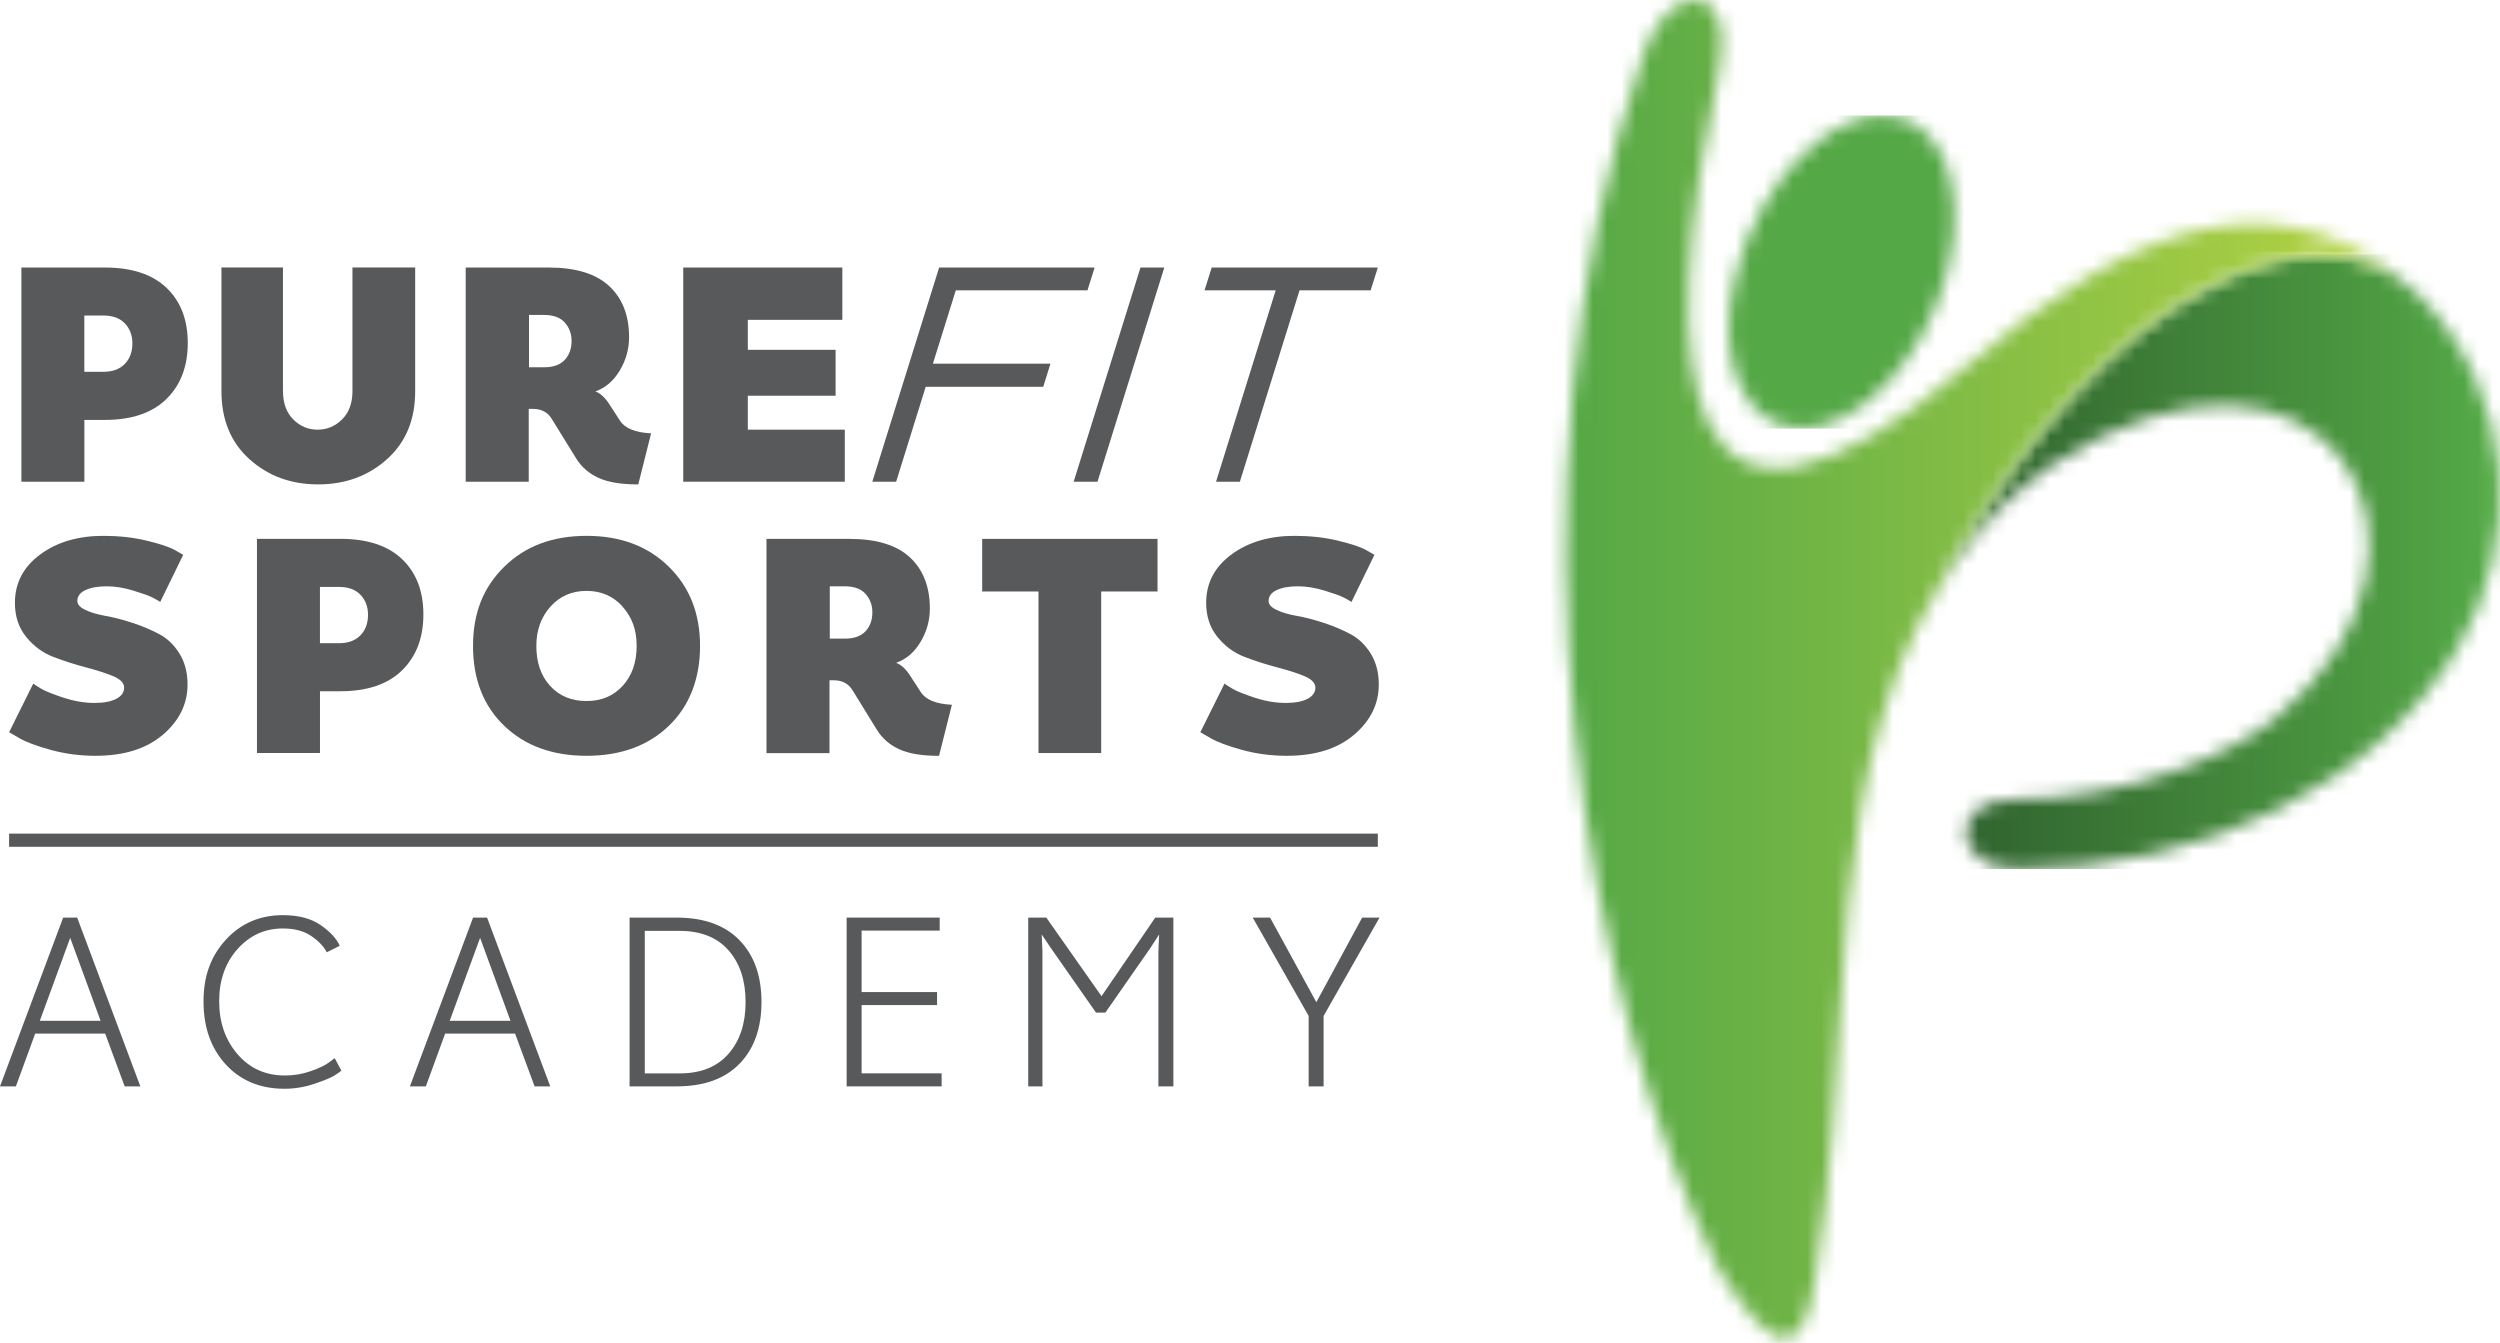 <svg width="175" height="94" viewBox="0 0 175 94" fill="none" xmlns="http://www.w3.org/2000/svg">
    <mask id="mask0_1651_4399" style="mask-type:luminance" maskUnits="userSpaceOnUse" x="134" y="17"
        width="41" height="44">
        <path
            d="M149.922 23.091C143.043 28.577 137.282 37.522 134.188 43.887C136.584 39.038 139.645 35.279 143.373 32.702C162.872 19.875 173.588 38.489 159.206 50.333C156.513 52.551 149.334 55.974 140.874 55.974C136.361 55.974 136.642 60.836 141.216 60.836C154.008 60.836 166.321 55.137 172.172 45.164C176.356 38.072 176.294 27.763 169.292 20.641C167.285 18.611 164.915 17.812 162.458 17.812C158.02 17.812 153.3 20.424 149.922 23.098"
            fill="white" />
    </mask>
    <g mask="url(#mask0_1651_4399)">
        <path d="M176.359 17.806H134.192V60.833H176.359V17.806Z"
            fill="url(#paint0_linear_1651_4399)" />
    </g>
    <mask id="mask1_1651_4399" style="mask-type:luminance" maskUnits="userSpaceOnUse" x="109" y="0"
        width="60" height="94">
        <path
            d="M115.064 3.721C104.393 34.703 111.091 70.139 120.307 88.844C124.613 95.907 126.31 94.391 127.038 89.723C128.311 81.567 128.463 76.356 128.948 68.927C129.433 61.56 130.19 51.981 134.192 43.887C137.285 37.522 143.043 28.577 149.925 23.091C154.987 19.089 163.325 15.148 168.81 20.182C165.083 16.665 159.898 14.848 154.289 16.028C148.923 17.178 143.376 20.757 137.89 25.425C117.217 43.127 115.759 25.971 120.34 4.904C121.038 1.658 120.003 0 118.604 0C117.401 0 115.93 1.225 115.061 3.718"
            fill="white" />
    </mask>
    <g mask="url(#mask1_1651_4399)">
        <path d="M168.81 0H104.393V95.904H168.81V0Z" fill="url(#paint1_linear_1651_4399)" />
    </g>
    <mask id="mask2_1651_4399" style="mask-type:luminance" maskUnits="userSpaceOnUse" x="121" y="8"
        width="16" height="22">
        <path
            d="M121.549 19.057C119.971 25.089 122.005 30 126.097 30C130.19 30 134.735 25.089 136.312 19.057C137.858 12.996 135.827 8.082 131.764 8.082C127.701 8.082 123.123 12.992 121.549 19.057Z"
            fill="white" />
    </mask>
    <g mask="url(#mask2_1651_4399)">
        <path d="M137.861 8.085H119.974V30.003H137.861V8.085Z"
            fill="url(#paint2_linear_1651_4399)" />
    </g>
    <path
        d="M11.647 27.936C10.648 28.906 9.213 29.394 7.341 29.394H5.906V33.72H1.497V18.727H7.341C9.226 18.727 10.665 19.202 11.657 20.149C12.649 21.099 13.144 22.386 13.144 24.015C13.144 25.645 12.643 26.963 11.644 27.933M8.741 22.641C8.392 22.27 7.888 22.085 7.231 22.085H5.903V26.026H7.231C7.875 26.026 8.372 25.845 8.731 25.48C9.087 25.114 9.268 24.633 9.268 24.035C9.268 23.479 9.093 23.013 8.744 22.641"
        fill="#58595B" />
    <path
        d="M19.81 27.378C19.81 28.221 20.049 28.881 20.527 29.359C21.006 29.838 21.575 30.077 22.231 30.077C22.887 30.077 23.46 29.838 23.945 29.359C24.429 28.881 24.672 28.221 24.672 27.378V18.724H29.062V27.397C29.062 29.382 28.406 30.963 27.09 32.142C25.777 33.319 24.171 33.907 22.27 33.907C20.369 33.907 18.769 33.319 17.46 32.142C16.154 30.966 15.501 29.375 15.501 27.378V18.724H19.807V27.378H19.81Z"
        fill="#58595B" />
    <path
        d="M32.598 18.727H38.401C40.299 18.727 41.715 19.16 42.642 20.023C43.57 20.886 44.036 22.082 44.036 23.611C44.036 24.426 43.822 25.195 43.392 25.922C42.962 26.65 42.393 27.145 41.679 27.4C42.022 27.529 42.342 27.82 42.642 28.279L43.392 29.436C43.735 29.98 44.462 30.28 45.578 30.335L44.679 33.91C43.492 33.91 42.565 33.758 41.896 33.451C41.223 33.144 40.703 32.692 40.331 32.09L38.64 29.349C38.356 28.864 37.913 28.622 37.312 28.622H37.011V33.72H32.598V18.727ZM38.104 25.709C38.731 25.709 39.206 25.538 39.529 25.195C39.849 24.852 40.011 24.41 40.011 23.866C40.011 23.366 39.852 22.939 39.539 22.583C39.225 22.224 38.74 22.047 38.081 22.047H37.03V25.709H38.1H38.104Z"
        fill="#58595B" />
    <path
        d="M59.135 33.72H47.827V18.727H58.964V22.389H52.347V24.487H58.492V27.701H52.347V30.076H59.135V33.72Z"
        fill="#58595B" />
    <path
        d="M11.402 51.429C10.251 52.415 8.676 52.906 6.679 52.906C5.592 52.906 4.548 52.767 3.54 52.489C2.534 52.211 1.8 51.936 1.345 51.665L0.637 51.257L2.327 47.853C2.47 47.954 2.667 48.08 2.916 48.228C3.165 48.377 3.666 48.578 4.416 48.83C5.166 49.078 5.896 49.205 6.611 49.205C7.267 49.205 7.778 49.108 8.143 48.917C8.508 48.723 8.689 48.464 8.689 48.135C8.689 47.805 8.424 47.537 7.897 47.32C7.367 47.107 6.734 46.903 5.99 46.709C5.247 46.515 4.503 46.276 3.753 45.991C3.003 45.707 2.363 45.238 1.836 44.588C1.306 43.939 1.044 43.143 1.044 42.199C1.044 40.816 1.632 39.688 2.812 38.815C3.989 37.945 5.466 37.509 7.235 37.509C8.321 37.509 9.326 37.619 10.254 37.842C11.182 38.065 11.838 38.281 12.226 38.495L12.824 38.837L11.217 42.135C11.088 42.051 10.907 41.944 10.671 41.824C10.435 41.702 9.989 41.543 9.333 41.343C8.676 41.142 8.056 41.042 7.471 41.042C6.843 41.042 6.342 41.133 5.971 41.31C5.599 41.488 5.415 41.744 5.415 42.07C5.415 42.312 5.605 42.523 5.984 42.7C6.362 42.878 6.837 43.017 7.409 43.117C7.981 43.218 8.602 43.379 9.271 43.599C9.944 43.819 10.564 44.081 11.133 44.382C11.705 44.682 12.181 45.135 12.559 45.742C12.937 46.35 13.128 47.074 13.128 47.918C13.128 49.276 12.552 50.446 11.405 51.429"
        fill="#58595B" />
    <path
        d="M28.14 46.929C27.142 47.898 25.706 48.387 23.834 48.387H22.399V52.712H17.987V37.719H23.834C25.719 37.719 27.158 38.194 28.15 39.144C29.142 40.095 29.637 41.381 29.637 43.011C29.637 44.64 29.136 45.959 28.137 46.929M25.234 41.64C24.885 41.268 24.381 41.084 23.725 41.084H22.396V45.025H23.725C24.368 45.025 24.866 44.844 25.224 44.478C25.583 44.113 25.761 43.631 25.761 43.033C25.761 42.477 25.587 42.012 25.238 41.64"
        fill="#58595B" />
    <path
        d="M46.819 50.808C45.361 52.208 43.441 52.906 41.058 52.906C38.676 52.906 36.752 52.208 35.298 50.808C33.84 49.408 33.112 47.546 33.112 45.219C33.112 42.891 33.843 41.097 35.307 39.662C36.772 38.226 38.689 37.509 41.058 37.509C43.428 37.509 45.345 38.226 46.809 39.662C48.274 41.097 49.004 42.949 49.004 45.219C49.004 47.488 48.277 49.411 46.819 50.808ZM43.586 42.465C42.93 41.731 42.086 41.362 41.058 41.362C40.03 41.362 39.187 41.731 38.53 42.465C37.874 43.198 37.544 44.116 37.544 45.215C37.544 46.373 37.864 47.304 38.508 48.012C39.151 48.72 40.001 49.072 41.055 49.072C42.109 49.072 42.943 48.717 43.593 48.002C44.242 47.288 44.566 46.36 44.566 45.219C44.566 44.078 44.236 43.202 43.58 42.468"
        fill="#58595B" />
    <path
        d="M53.653 37.722H59.456C61.353 37.722 62.769 38.155 63.697 39.018C64.624 39.881 65.09 41.077 65.09 42.606C65.09 43.421 64.877 44.19 64.447 44.921C64.017 45.648 63.448 46.143 62.733 46.398C63.076 46.528 63.396 46.818 63.697 47.278L64.447 48.435C64.789 48.978 65.517 49.279 66.632 49.334L65.733 52.909C64.547 52.909 63.619 52.757 62.95 52.45C62.278 52.143 61.757 51.69 61.385 51.089L59.695 48.347C59.41 47.863 58.967 47.62 58.366 47.62H58.065V52.718H53.653V37.725V37.722ZM59.158 44.704C59.785 44.704 60.26 44.533 60.584 44.19C60.904 43.848 61.065 43.405 61.065 42.862C61.065 42.361 60.907 41.934 60.593 41.578C60.28 41.223 59.795 41.042 59.136 41.042H58.085V44.704H59.155H59.158Z"
        fill="#58595B" />
    <path d="M81.027 41.404H77.083V52.712H72.693V41.404H68.753V37.722H81.027V41.404Z"
        fill="#58595B" />
    <path
        d="M94.788 51.429C93.638 52.415 92.063 52.906 90.066 52.906C88.979 52.906 87.935 52.767 86.927 52.489C85.921 52.211 85.187 51.936 84.732 51.665L84.024 51.257L85.714 47.853C85.857 47.954 86.054 48.08 86.303 48.228C86.552 48.377 87.053 48.578 87.803 48.83C88.553 49.078 89.283 49.205 89.998 49.205C90.654 49.205 91.165 49.108 91.53 48.917C91.895 48.723 92.076 48.464 92.076 48.135C92.076 47.805 91.811 47.537 91.284 47.32C90.757 47.103 90.121 46.903 89.377 46.709C88.633 46.515 87.887 46.276 87.14 45.991C86.39 45.707 85.75 45.238 85.223 44.588C84.696 43.939 84.431 43.143 84.431 42.199C84.431 40.816 85.019 39.688 86.199 38.815C87.376 37.945 88.85 37.509 90.622 37.509C91.708 37.509 92.713 37.619 93.641 37.842C94.569 38.065 95.225 38.281 95.613 38.495L96.211 38.837L94.604 42.135C94.475 42.051 94.294 41.944 94.058 41.824C93.822 41.702 93.376 41.543 92.72 41.343C92.063 41.142 91.443 41.042 90.858 41.042C90.23 41.042 89.729 41.133 89.358 41.31C88.986 41.488 88.802 41.744 88.802 42.07C88.802 42.312 88.989 42.523 89.371 42.7C89.749 42.878 90.224 43.017 90.796 43.117C91.368 43.218 91.989 43.379 92.658 43.599C93.331 43.819 93.951 44.081 94.52 44.382C95.092 44.682 95.568 45.135 95.946 45.742C96.324 46.35 96.515 47.074 96.515 47.918C96.515 49.276 95.939 50.446 94.792 51.429"
        fill="#58595B" />
    <path
        d="M9.824 76.046H8.728L7.361 72.351H2.463L1.112 76.046H0L4.422 64.231H5.402L9.824 76.046ZM7.041 71.456L4.914 65.65L2.787 71.456H7.041Z"
        fill="#58595B" />
    <path
        d="M23.899 74.946C23.786 75.037 23.621 75.153 23.401 75.292C23.181 75.431 22.726 75.622 22.034 75.858C21.342 76.094 20.637 76.213 19.916 76.213C18.216 76.213 16.849 75.647 15.808 74.516C14.767 73.385 14.246 71.914 14.246 70.103C14.246 68.293 14.773 66.903 15.824 65.765C16.875 64.627 18.2 64.061 19.8 64.061C20.893 64.061 21.772 64.291 22.441 64.753C23.11 65.216 23.556 65.697 23.783 66.205L22.871 66.661C22.668 66.257 22.309 65.875 21.791 65.523C21.274 65.167 20.611 64.993 19.8 64.993C18.539 64.993 17.482 65.474 16.626 66.434C15.769 67.398 15.342 68.613 15.342 70.087C15.342 71.561 15.769 72.796 16.626 73.792C17.482 74.788 18.588 75.285 19.952 75.285C20.57 75.285 21.171 75.185 21.749 74.981C22.328 74.778 22.755 74.577 23.023 74.374L23.427 74.07L23.899 74.946Z"
        fill="#58595B" />
    <path
        d="M38.517 76.046H37.422L36.054 72.351H31.16L29.809 76.046H28.693L33.116 64.231H34.095L38.517 76.046ZM35.734 71.456L33.607 65.65L31.48 71.456H35.734Z"
        fill="#58595B" />
    <path
        d="M51.768 74.459C50.743 75.516 49.276 76.046 47.362 76.046H44.071V64.231H47.362C49.276 64.231 50.743 64.761 51.768 65.818C52.793 66.875 53.304 68.317 53.304 70.14C53.304 71.963 52.793 73.402 51.768 74.462M50.992 66.519C50.194 65.614 49.053 65.162 47.566 65.162H45.135V75.138H47.582C49.056 75.138 50.194 74.682 50.992 73.77C51.791 72.859 52.191 71.65 52.191 70.14C52.191 68.63 51.791 67.424 50.992 66.519Z"
        fill="#58595B" />
    <path
        d="M65.914 76.046H59.265V64.231H65.778V65.142H60.312V69.445H65.594V70.356H60.312V75.134H65.914V76.046Z"
        fill="#58595B" />
    <path
        d="M76.718 70.88L73.579 66.39L72.919 65.41L72.971 66.594V76.046H71.976V64.231H73.24L77.106 69.733L80.869 64.231H82.136V76.046H81.088V66.577L81.14 65.41L80.516 66.374L77.377 70.88H76.718Z"
        fill="#58595B" />
    <path
        d="M96.567 64.231L92.652 71.116V76.046H91.605V71.116L87.69 64.231H88.905L92.144 70.153L95.351 64.231H96.567Z"
        fill="#58595B" />
    <path
        d="M65.74 18.727H76.624L76.123 20.323H66.907L65.303 25.457H73.531L73.026 27.077H64.799L62.73 33.72H61.062L65.74 18.727Z"
        fill="#58595B" />
    <path d="M79.834 18.727H81.502L76.825 33.72H75.156L79.834 18.727Z" fill="#58595B" />
    <path
        d="M89.299 20.323H84.318L84.819 18.727H96.447L95.946 20.323H90.968L86.791 33.72H85.123L89.299 20.323Z"
        fill="#58595B" />
    <path d="M96.447 58.353H0.637V59.275H96.447V58.353Z" fill="#58595B" />
    <defs>
        <linearGradient id="paint0_linear_1651_4399" x1="134.021" y1="38.526" x2="174.833"
            y2="38.526" gradientUnits="userSpaceOnUse">
            <stop stop-color="#2D5D2D" />
            <stop offset="0.84" stop-color="#4E9D42" />
            <stop offset="1" stop-color="#55AB47" />
        </linearGradient>
        <linearGradient id="paint1_linear_1651_4399" x1="109.79" y1="48.486" x2="169" y2="48.486"
            gradientUnits="userSpaceOnUse">
            <stop stop-color="#55A846" />
            <stop offset="0.66" stop-color="#95C544" />
            <stop offset="1" stop-color="#B9D543" />
        </linearGradient>
        <linearGradient id="paint2_linear_1651_4399" x1="2564.73" y1="19.315" x2="2580.54"
            y2="19.315" gradientUnits="userSpaceOnUse">
            <stop stop-color="#55A846" />
            <stop offset="0.66" stop-color="#95C544" />
            <stop offset="1" stop-color="#B9D543" />
        </linearGradient>
    </defs>
</svg>
    